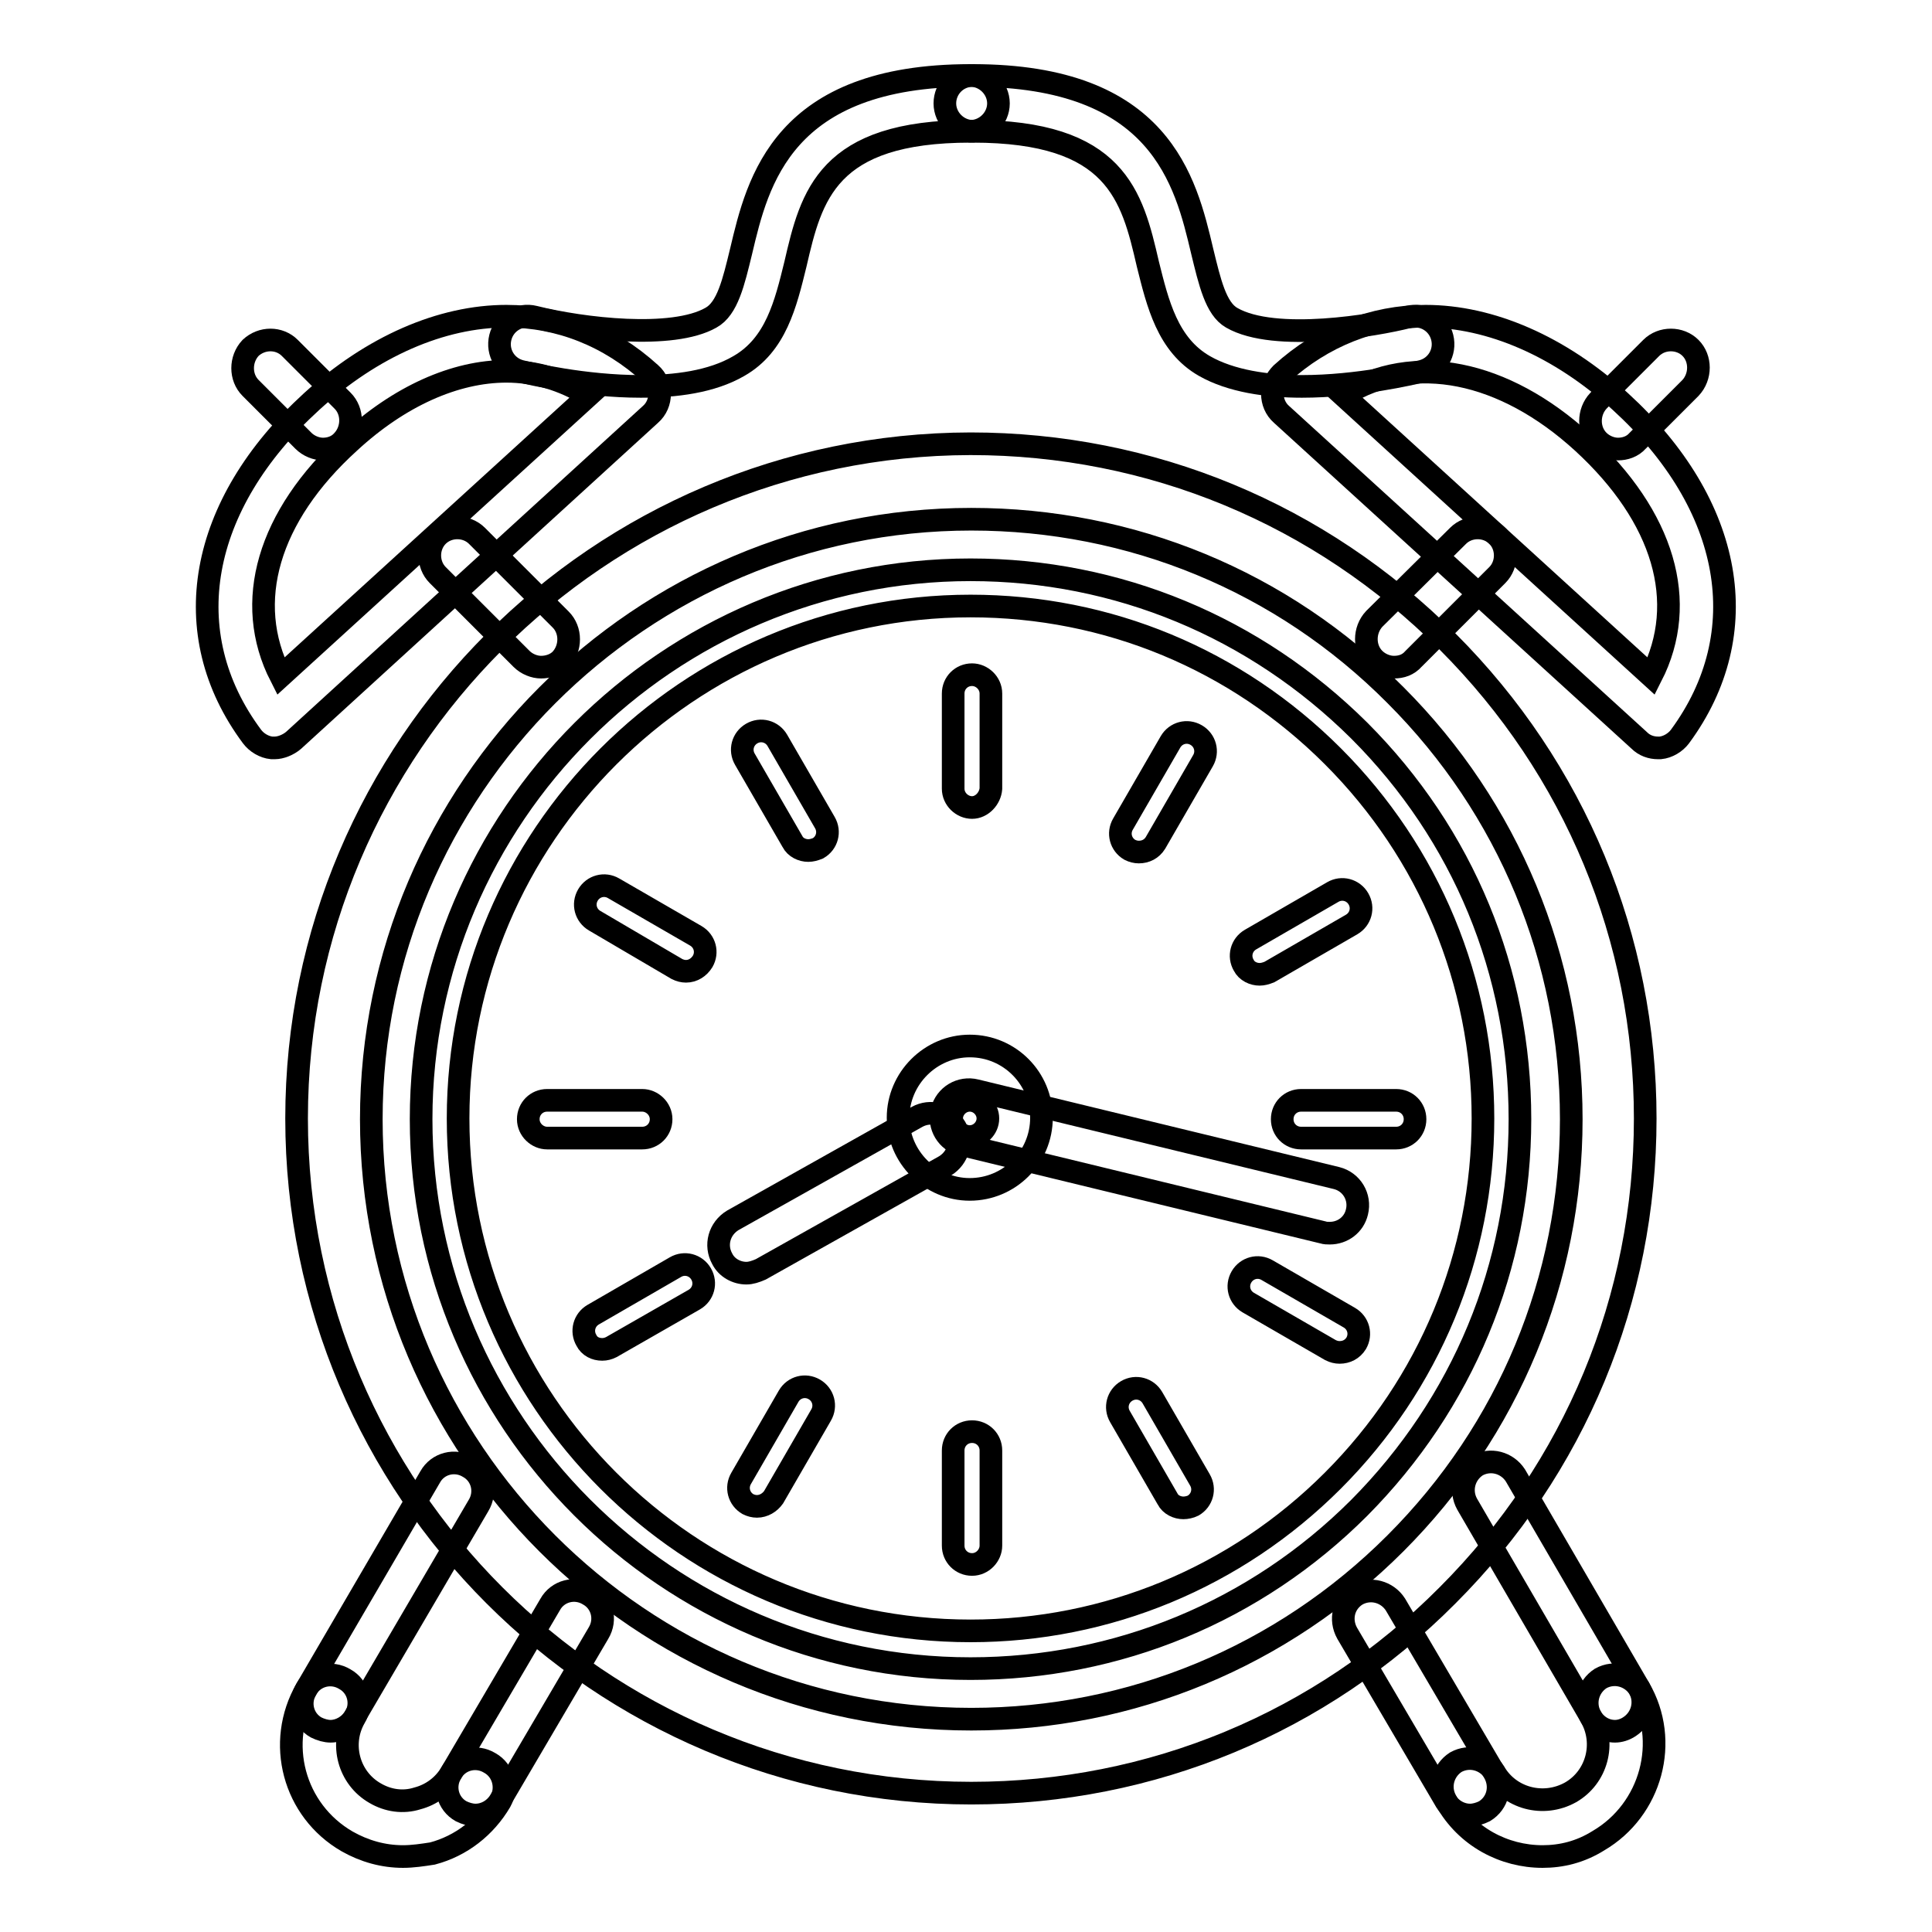 <?xml version="1.0" encoding="utf-8"?>
<!-- Svg Vector Icons : http://www.onlinewebfonts.com/icon -->
<!DOCTYPE svg PUBLIC "-//W3C//DTD SVG 1.1//EN" "http://www.w3.org/Graphics/SVG/1.1/DTD/svg11.dtd">
<svg version="1.1" xmlns="http://www.w3.org/2000/svg" xmlns:xlink="http://www.w3.org/1999/xlink" x="0px" y="0px" viewBox="0 0 256 256" enable-background="new 0 0 256 256" xml:space="preserve">
<g><g><g><g id="Alarm_Clock"><path stroke-width="3" fill-opacity="0" stroke="#000000"  d="M71.7,88.4c-0.9,0-1.9-0.4-2.6-1.1L58,76.2c-1.4-1.4-1.4-3.8,0-5.2c1.4-1.4,3.8-1.4,5.2,0l11.1,11.1c1.4,1.4,1.4,3.8,0,5.3C73.6,88.1,72.6,88.4,71.7,88.4z"/><path stroke-width="3" fill-opacity="0" stroke="#000000"  d="M42.8,59.5c-0.9,0-1.9-0.4-2.6-1.1l-7-7c-1.4-1.4-1.4-3.8,0-5.3c1.5-1.4,3.8-1.4,5.2,0l7,7c1.4,1.4,1.4,3.8,0,5.3C44.7,59.2,43.7,59.5,42.8,59.5z"/><path stroke-width="3" fill-opacity="0" stroke="#000000"  d="M214.4,59.5c-0.9,0-1.9-0.4-2.6-1.1c-1.4-1.4-1.4-3.8,0-5.3l7-7c1.4-1.4,3.8-1.4,5.2,0c1.4,1.4,1.4,3.8,0,5.3l-7,7C216.3,59.2,215.3,59.5,214.4,59.5z"/><path stroke-width="3" fill-opacity="0" stroke="#000000"  d="M184.7,88.4c-0.9,0-1.9-0.4-2.6-1.1c-1.4-1.4-1.4-3.8,0-5.3L193.2,71c1.4-1.4,3.8-1.4,5.2,0c1.4,1.4,1.4,3.8,0,5.2l-11.1,11.1C186.6,88.1,185.7,88.4,184.7,88.4z"/><g><path stroke-width="3" fill-opacity="0" stroke="#000000"  d="M43.8,229.4c-0.6,0-1.3-0.2-1.9-0.5c-1.8-1-2.4-3.3-1.3-5.1l16.4-28.1c1-1.8,3.3-2.4,5.1-1.3c1.8,1,2.4,3.3,1.3,5.1L47,227.5C46.3,228.7,45,229.4,43.8,229.4z"/><path stroke-width="3" fill-opacity="0" stroke="#000000"  d="M63,240.5c-0.6,0-1.3-0.2-1.9-0.5c-1.8-1-2.4-3.3-1.3-5.1l13.1-22.3c1-1.8,3.3-2.4,5.1-1.3c1.8,1,2.4,3.3,1.3,5.1l-13.1,22.3C65.5,239.8,64.3,240.5,63,240.5z"/><path stroke-width="3" fill-opacity="0" stroke="#000000"  d="M53.4,246c-2.6,0-5.1-0.7-7.4-2c-7.1-4.1-9.5-13.1-5.4-20.2c1-1.8,3.3-2.4,5.1-1.3c1.8,1,2.4,3.3,1.3,5.1c-2,3.5-0.8,8,2.7,10c1.7,1,3.7,1.3,5.6,0.7c1.9-0.5,3.5-1.7,4.5-3.4c1-1.8,3.3-2.4,5.1-1.3c1.8,1,2.4,3.3,1.4,5.1c-2,3.4-5.2,5.9-9,6.9C56,245.8,54.7,246,53.4,246z"/></g><g><path stroke-width="3" fill-opacity="0" stroke="#000000"  d="M214,229.4c-1.3,0-2.5-0.7-3.2-1.9l-16.4-28.2c-1-1.8-0.4-4,1.3-5.1c1.8-1,4-0.4,5.1,1.3l16.4,28.2c1,1.8,0.4,4-1.3,5.1C215.3,229.2,214.6,229.4,214,229.4z"/><path stroke-width="3" fill-opacity="0" stroke="#000000"  d="M194.8,240.5c-1.3,0-2.5-0.7-3.2-1.8l-13.1-22.3c-1-1.8-0.5-4,1.3-5.1c1.8-1,4-0.4,5.1,1.3l13.1,22.3c1,1.8,0.5,4-1.3,5.1C196.1,240.3,195.4,240.5,194.8,240.5z"/><path stroke-width="3" fill-opacity="0" stroke="#000000"  d="M204.4,246c-5.1,0-10.1-2.6-12.8-7.4c-1-1.8-0.4-4,1.3-5.1c1.8-1,4-0.4,5.1,1.3c2,3.5,6.5,4.7,10.1,2.7c3.5-2,4.7-6.5,2.7-10c-1-1.8-0.4-4,1.3-5.1c1.8-1,4-0.4,5.1,1.3c4.1,7,1.6,16.1-5.4,20.2C209.4,245.4,206.9,246,204.4,246z"/></g><path stroke-width="3" fill-opacity="0" stroke="#000000"  d="M128.6,221.1L128.6,221.1c-40.2,0-72.8-32.7-72.8-72.8c0-40.1,32.7-72.8,72.8-72.8c19.5,0,37.7,7.6,51.5,21.3c13.8,13.8,21.3,32,21.3,51.5c0,19.5-7.6,37.7-21.3,51.5C166.4,213.5,148.1,221.1,128.6,221.1z M128.6,80.3c-37.4,0-67.9,30.5-67.9,67.9c0,37.4,30.4,67.9,67.9,67.9c18.1,0,35.2-7.1,48-19.9c12.8-12.8,19.9-29.9,19.9-48c0-18.1-7.1-35.2-19.9-48C163.8,87.4,146.8,80.3,128.6,80.3z"/><path stroke-width="3" fill-opacity="0" stroke="#000000"  d="M128.7,237.6L128.7,237.6c-49.3,0-89.4-40.1-89.4-89.4c0-49.3,40.1-89.3,89.3-89.4c23.9,0,46.3,9.3,63.2,26.2c16.9,16.9,26.2,39.3,26.2,63.2c0,23.9-9.3,46.3-26.2,63.2C175,228.3,152.6,237.6,128.7,237.6z M128.7,68.8c-43.8,0-79.5,35.7-79.5,79.5c0,43.8,35.6,79.5,79.5,79.5c21.2,0,41.2-8.3,56.2-23.3s23.3-35,23.3-56.2c0-21.2-8.3-41.2-23.3-56.2C169.9,77,149.9,68.8,128.7,68.8z"/><g><path stroke-width="3" fill-opacity="0" stroke="#000000"  d="M128.8,107c-1.3,0-2.5-1.1-2.5-2.5V91.9c0-1.4,1.1-2.5,2.5-2.5c1.3,0,2.5,1.1,2.5,2.5v12.6C131.2,105.8,130.1,107,128.8,107z"/><path stroke-width="3" fill-opacity="0" stroke="#000000"  d="M107.1,112.7c-0.8,0-1.7-0.4-2.1-1.2l-6.3-10.9c-0.7-1.2-0.3-2.7,0.9-3.4c1.2-0.7,2.7-0.3,3.4,0.9l6.3,10.9c0.7,1.2,0.3,2.7-0.9,3.4C107.9,112.6,107.5,112.7,107.1,112.7z"/><path stroke-width="3" fill-opacity="0" stroke="#000000"  d="M90.9,128.7c-0.4,0-0.8-0.1-1.2-0.3L78.8,122c-1.2-0.7-1.6-2.2-0.9-3.4c0.7-1.2,2.2-1.6,3.4-0.9l10.9,6.3c1.2,0.7,1.6,2.2,0.9,3.4C92.6,128.2,91.8,128.7,90.9,128.7z"/><path stroke-width="3" fill-opacity="0" stroke="#000000"  d="M85.1,150.8H72.5c-1.3,0-2.5-1.1-2.5-2.5s1.1-2.5,2.5-2.5h12.6c1.3,0,2.5,1.1,2.5,2.5C87.6,149.7,86.5,150.8,85.1,150.8z"/><path stroke-width="3" fill-opacity="0" stroke="#000000"  d="M79.8,178.8c-0.9,0-1.7-0.4-2.1-1.2c-0.7-1.2-0.3-2.7,0.9-3.4l10.9-6.3c1.2-0.7,2.7-0.3,3.4,0.9s0.3,2.7-0.9,3.4L81,178.5C80.6,178.7,80.2,178.8,79.8,178.8z"/><path stroke-width="3" fill-opacity="0" stroke="#000000"  d="M100.3,199.6c-0.4,0-0.8-0.1-1.2-0.3c-1.2-0.7-1.6-2.2-0.9-3.4l6.3-10.9c0.7-1.2,2.2-1.6,3.4-0.9c1.2,0.7,1.6,2.2,0.9,3.4l-6.3,10.9C102,199.1,101.2,199.6,100.3,199.6z"/><path stroke-width="3" fill-opacity="0" stroke="#000000"  d="M128.8,207.3c-1.4,0-2.5-1.1-2.5-2.5v-12.6c0-1.4,1.1-2.5,2.5-2.5c1.4,0,2.5,1.1,2.5,2.5v12.6C131.3,206.1,130.2,207.3,128.8,207.3z"/><path stroke-width="3" fill-opacity="0" stroke="#000000"  d="M156.8,199.8c-0.8,0-1.7-0.4-2.1-1.2l-6.3-10.9c-0.7-1.2-0.3-2.7,0.9-3.4c1.2-0.7,2.7-0.3,3.4,0.9l6.3,10.9c0.7,1.2,0.3,2.7-0.9,3.4C157.7,199.7,157.2,199.8,156.8,199.8z"/><path stroke-width="3" fill-opacity="0" stroke="#000000"  d="M177.5,179.2c-0.4,0-0.8-0.1-1.2-0.3l-10.9-6.3c-1.2-0.7-1.6-2.2-0.9-3.4c0.7-1.2,2.2-1.6,3.4-0.9l10.9,6.3c1.2,0.7,1.6,2.2,0.9,3.4C179.2,178.8,178.4,179.2,177.5,179.2z"/><path stroke-width="3" fill-opacity="0" stroke="#000000"  d="M172.4,150.8c-1.4,0-2.5-1.1-2.5-2.5s1.1-2.5,2.5-2.5H185l0,0c1.4,0,2.5,1.1,2.5,2.5s-1.1,2.5-2.5,2.5H172.4L172.4,150.8z"/><path stroke-width="3" fill-opacity="0" stroke="#000000"  d="M166.9,129.1c-0.8,0-1.7-0.4-2.1-1.2c-0.7-1.2-0.3-2.7,0.9-3.4l10.9-6.3c1.2-0.7,2.7-0.3,3.4,0.9c0.7,1.2,0.3,2.7-0.9,3.4l-10.9,6.3C167.7,129,167.3,129.1,166.9,129.1z"/><path stroke-width="3" fill-opacity="0" stroke="#000000"  d="M150.9,112.9c-0.4,0-0.8-0.1-1.2-0.3c-1.2-0.7-1.6-2.2-0.9-3.4l6.3-10.9c0.7-1.2,2.2-1.6,3.4-0.9c1.2,0.7,1.6,2.2,0.9,3.4l-6.3,10.9C152.6,112.5,151.8,112.9,150.9,112.9z"/></g><path stroke-width="3" fill-opacity="0" stroke="#000000"  d="M128.5,157.6c-5.2,0-9.5-4.3-9.5-9.5s4.3-9.5,9.5-9.5c5.3,0,9.5,4.3,9.5,9.5C138,153.4,133.7,157.6,128.5,157.6z M128.5,145.8c-1.3,0-2.4,1.1-2.4,2.4s1.1,2.4,2.4,2.4c1.3,0,2.4-1.1,2.4-2.4S129.8,145.8,128.5,145.8z"/><path stroke-width="3" fill-opacity="0" stroke="#000000"  d="M176.2,163.4c-0.3,0-0.6,0-0.9-0.1l-47.8-11.6c-2-0.5-3.2-2.5-2.7-4.5c0.5-2,2.5-3.2,4.5-2.7l47.8,11.6c2,0.5,3.2,2.5,2.7,4.5C179.4,162.3,177.9,163.4,176.2,163.4z"/><path stroke-width="3" fill-opacity="0" stroke="#000000"  d="M98.9,168.7c-1.3,0-2.6-0.7-3.2-1.9c-1-1.8-0.4-4,1.4-5.1l24.4-13.7c1.8-1,4-0.4,5.1,1.4c1,1.8,0.4,4-1.4,5.1l-24.4,13.7C100.1,168.5,99.5,168.7,98.9,168.7z"/><path stroke-width="3" fill-opacity="0" stroke="#000000"  d="M36.4,99.1c-0.1,0-0.2,0-0.4,0c-1-0.1-2-0.7-2.6-1.5c-10.2-13.7-7.1-30.7,7.9-44.4c8-7.3,17.2-11.3,25.8-11.3c7,0,13.6,2.6,19.1,7.6c0.8,0.7,1.2,1.7,1.2,2.7c0,1-0.4,2-1.2,2.7L38.9,98.1C38.2,98.7,37.2,99.1,36.4,99.1z M67.1,49.2c-6.8,0-14.2,3.3-20.8,9.4c-10.8,9.8-14.1,21.2-9.1,31L78,52.4C74.6,50.3,70.9,49.2,67.1,49.2z"/><path stroke-width="3" fill-opacity="0" stroke="#000000"  d="M219.7,99.1c-0.9,0-1.8-0.3-2.5-1l-47.4-43.2c-0.8-0.7-1.2-1.7-1.2-2.7c0-1,0.5-2,1.2-2.7c5.5-5,12.2-7.6,19.1-7.6c8.6,0,17.8,4,25.8,11.3c15,13.7,18,30.7,7.9,44.4c-0.6,0.8-1.6,1.4-2.6,1.5C219.9,99.1,219.8,99.1,219.7,99.1z M178,52.4l40.8,37.2c5-9.8,1.7-21.1-9.1-31C199.3,49.1,187.3,46.6,178,52.4z"/><path stroke-width="3" fill-opacity="0" stroke="#000000"  d="M84.9,51.2c-7.5,0-14.7-1.7-15.9-2c-2-0.5-3.2-2.5-2.7-4.5c0.5-2,2.5-3.2,4.5-2.7c6.4,1.6,18.3,3,23.4,0.1c2.2-1.2,3-4.7,4-8.8c2.2-9.3,5.5-23.3,30.4-23.3c2,0,3.7,1.7,3.7,3.7s-1.7,3.7-3.7,3.7c-19,0-21.1,8.5-23.2,17.6c-1.3,5.3-2.6,10.7-7.5,13.5C94.3,50.6,89.5,51.2,84.9,51.2z"/><path stroke-width="3" fill-opacity="0" stroke="#000000"  d="M172.5,51.2c-4.6,0-9.4-0.7-12.9-2.7c-4.9-2.8-6.2-8.3-7.5-13.5c-2.1-9.1-4.2-17.6-23.2-17.6c-2,0-3.7-1.7-3.7-3.7c0-2,1.6-3.7,3.7-3.7c24.9,0,28.2,14,30.4,23.3c1,4.1,1.8,7.6,3.9,8.8c5.7,3.3,19.1,1,23.4-0.1c2-0.5,4,0.7,4.5,2.7c0.5,2-0.7,4-2.7,4.5C187.1,49.5,180,51.2,172.5,51.2z"/></g><g></g><g></g><g></g><g></g><g></g><g></g><g></g><g></g><g></g><g></g><g></g><g></g><g></g><g></g><g></g></g><g></g><g></g><g></g><g></g><g></g><g></g><g></g><g></g><g></g><g></g><g></g><g></g><g></g><g></g><g></g></g></g>
</svg>